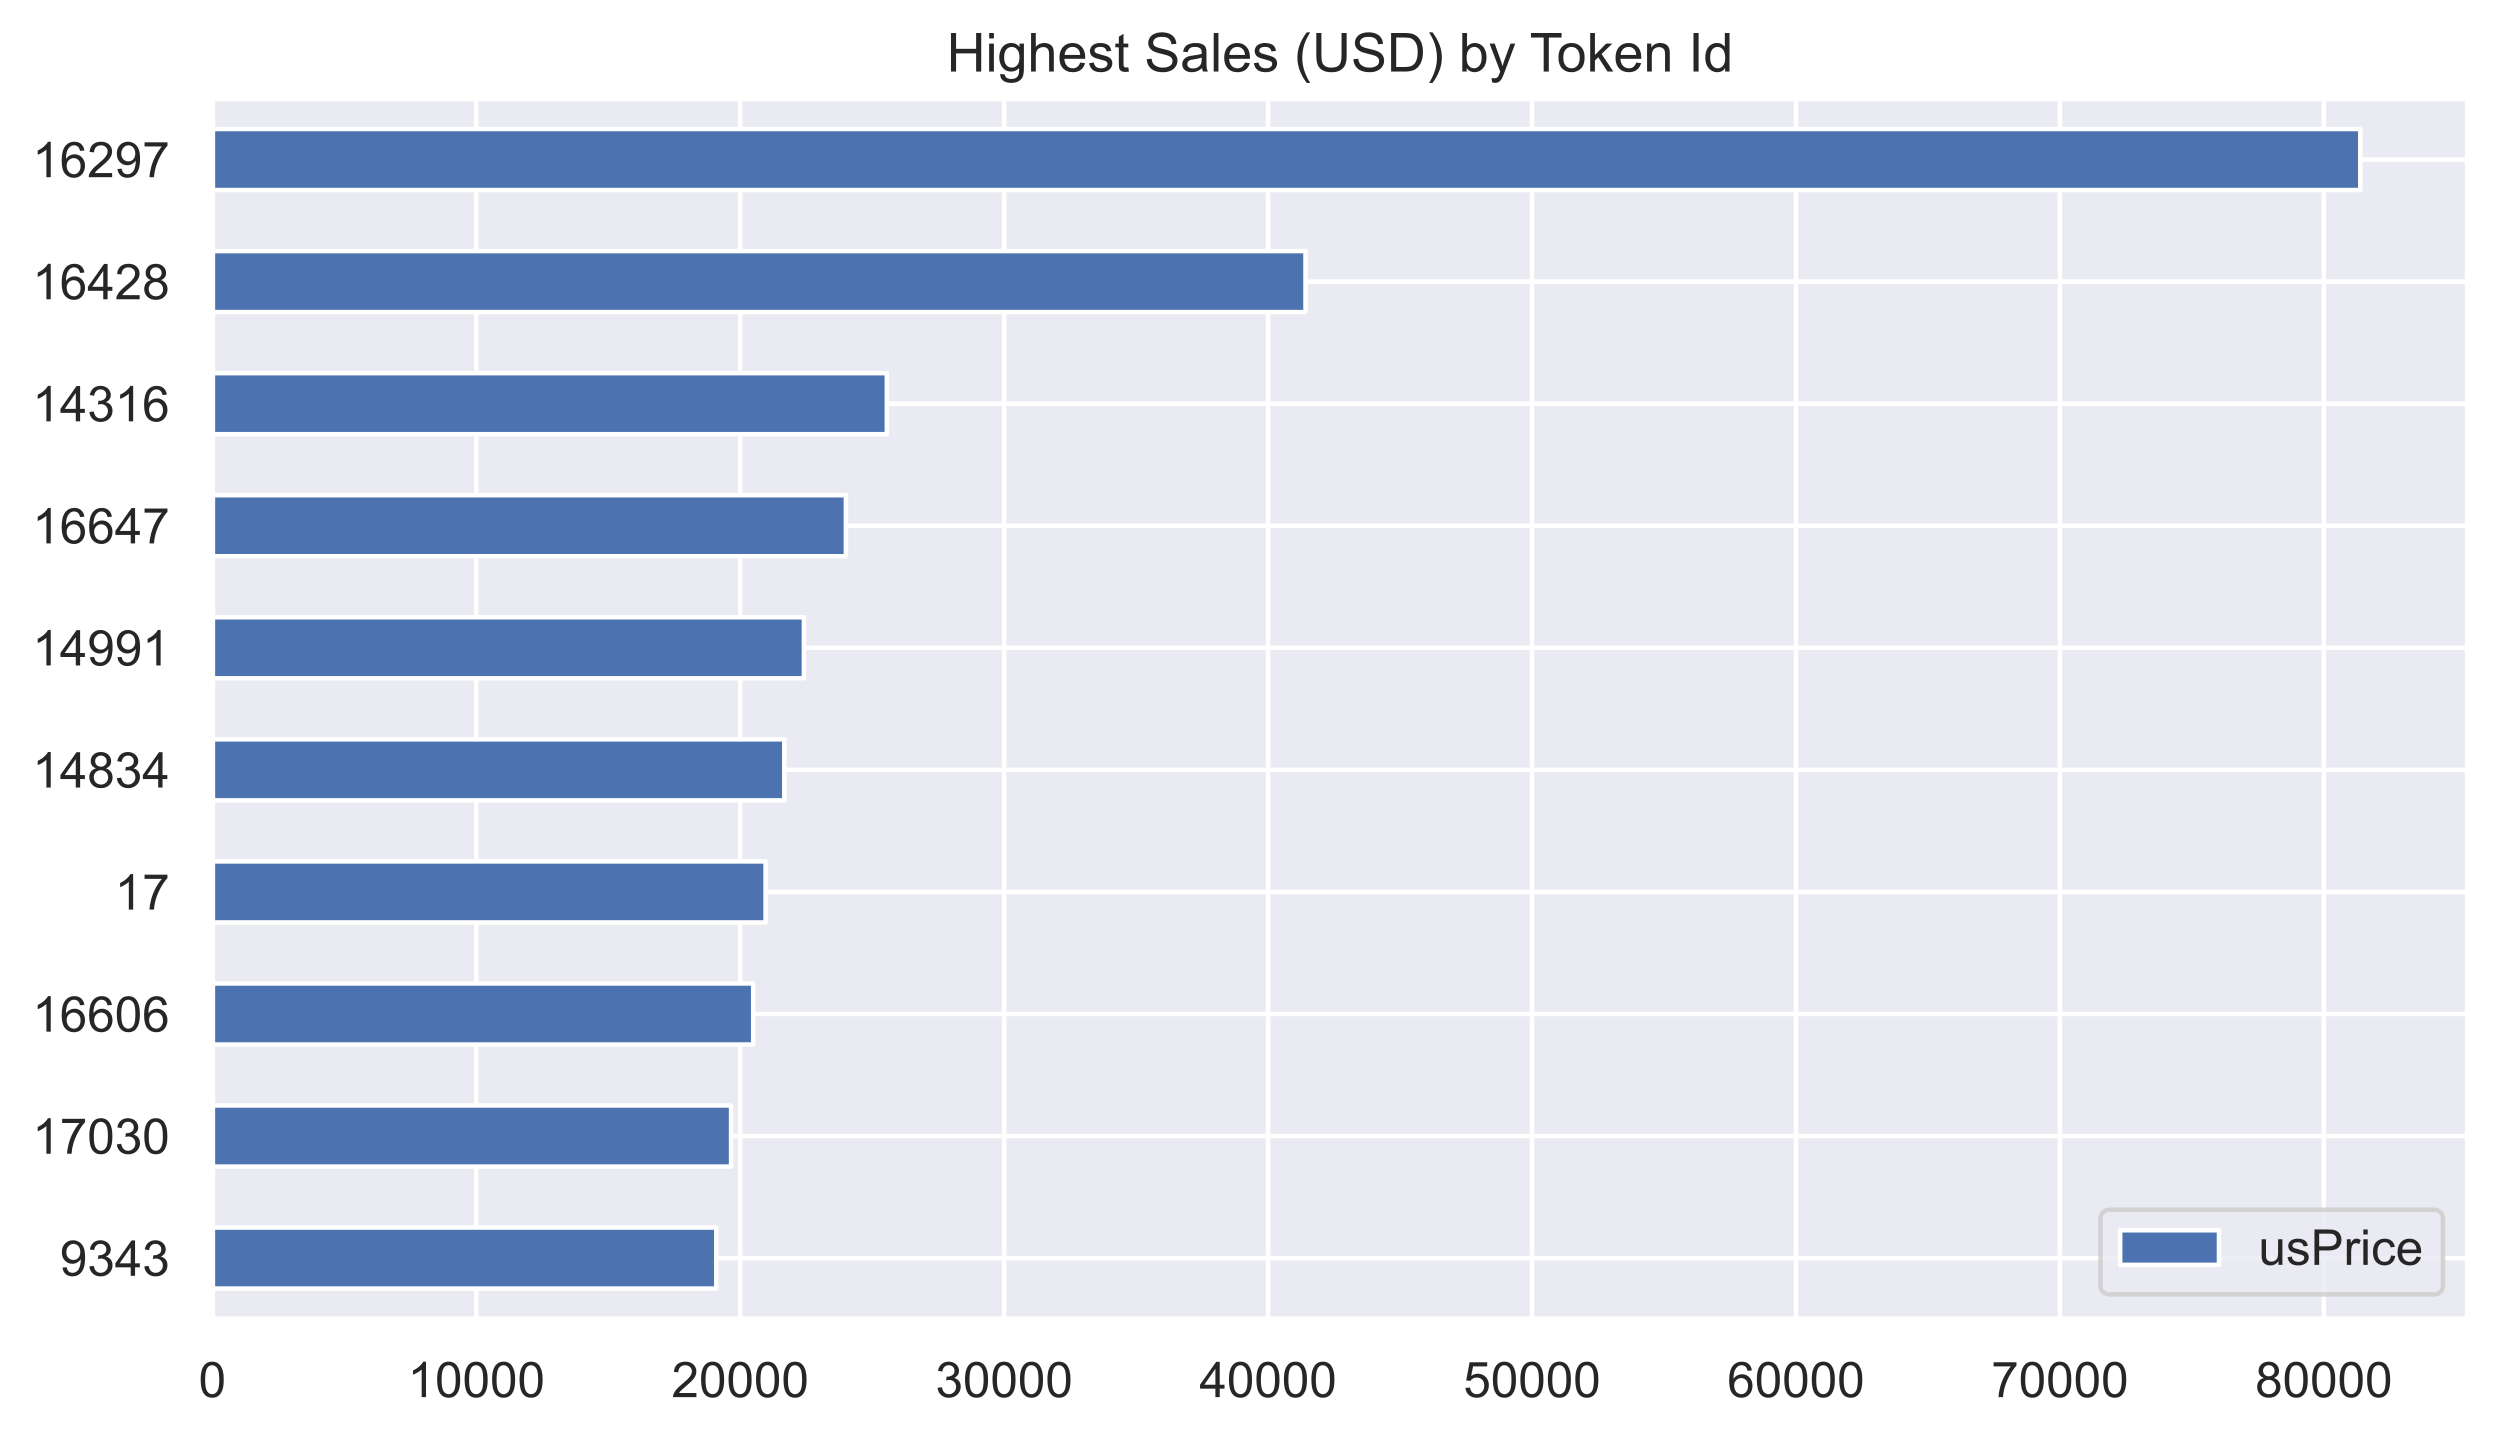 <svg height="427.327" viewBox="0 0 556.685 320.495" width="742.247" xmlns="http://www.w3.org/2000/svg" xmlns:xlink="http://www.w3.org/1999/xlink"><defs><style>*{stroke-linecap:butt;stroke-linejoin:round}</style></defs><g id="figure_1"><path d="M0 320.495h556.685V0H0z" fill="#fff" id="patch_1"/><g id="axes_1"><path d="M47.285 293.736h502.2v-271.8h-502.2z" fill="#eaeaf2" id="patch_2"/><g id="matplotlib.axis_1"><g id="xtick_1"><path clip-path="url(#pf2729f63f7)" d="M47.285 293.736v-271.8" fill="none" stroke="#fff" stroke-linecap="round" id="line2d_1"/><g transform="matrix(.11 0 0 -.11 44.227 311.11)" fill="#262626" id="text_1"><defs><path d="M4.156 35.297q0 12.703 2.61 20.437 2.609 7.75 7.75 11.938 5.156 4.203 12.968 4.203 5.766 0 10.11-2.328 4.343-2.313 7.172-6.688 2.843-4.359 4.453-10.64 1.61-6.266 1.61-16.922 0-12.594-2.595-20.328Q45.656 7.234 40.5 3q-5.14-4.219-13.016-4.219-10.343 0-16.25 7.422-7.078 8.938-7.078 29.094zm9.032 0q0-17.625 4.124-23.469Q21.438 6 27.485 6q6.063 0 10.188 5.86 4.125 5.859 4.125 23.437 0 17.687-4.125 23.484-4.125 5.813-10.281 5.813-6.047 0-9.672-5.125-4.532-6.532-4.532-24.172z" id="ArialMT-48"/></defs><use xlink:href="#ArialMT-48"/></g></g><g id="xtick_2"><path clip-path="url(#pf2729f63f7)" d="M106.057 293.736v-271.8" fill="none" stroke="#fff" stroke-linecap="round" id="line2d_2"/><g transform="matrix(.11 0 0 -.11 90.764 311.11)" fill="#262626" id="text_2"><defs><path d="M37.25 0h-8.781v56q-3.172-3.016-8.328-6.047-5.157-3.031-9.25-4.547v8.5q7.375 3.469 12.89 8.39 5.516 4.938 7.813 9.579h5.656z" id="ArialMT-49"/></defs><use xlink:href="#ArialMT-49"/><use x="55.615" xlink:href="#ArialMT-48"/><use x="111.23" xlink:href="#ArialMT-48"/><use x="166.846" xlink:href="#ArialMT-48"/><use x="222.461" xlink:href="#ArialMT-48"/></g></g><g id="xtick_3"><path clip-path="url(#pf2729f63f7)" d="M164.829 293.736v-271.8" fill="none" stroke="#fff" stroke-linecap="round" id="line2d_3"/><g transform="matrix(.11 0 0 -.11 149.536 311.11)" fill="#262626" id="text_3"><defs><path d="M50.344 8.453V0H3.03q-.094 3.172 1.016 6.11 1.812 4.827 5.781 9.515 3.985 4.688 11.516 10.844 11.672 9.562 15.765 15.156 4.11 5.594 4.11 10.578 0 5.219-3.75 8.797-3.735 3.594-9.735 3.594-6.343 0-10.156-3.813-3.812-3.797-3.86-10.531l-9.03.922q.921 10.11 6.968 15.406 6.063 5.297 16.282 5.297 10.296 0 16.296-5.719Q50.25 60.453 50.25 52q0-4.297-1.766-8.453-1.75-4.14-5.828-8.734T29.11 22.218q-7.922-6.64-10.172-9.016-2.234-2.36-3.703-4.75z" id="ArialMT-50"/></defs><use xlink:href="#ArialMT-50"/><use x="55.615" xlink:href="#ArialMT-48"/><use x="111.23" xlink:href="#ArialMT-48"/><use x="166.846" xlink:href="#ArialMT-48"/><use x="222.461" xlink:href="#ArialMT-48"/></g></g><g id="xtick_4"><path clip-path="url(#pf2729f63f7)" d="M223.6 293.736v-271.8" fill="none" stroke="#fff" stroke-linecap="round" id="line2d_4"/><g transform="matrix(.11 0 0 -.11 208.308 311.11)" fill="#262626" id="text_4"><defs><path d="M4.203 18.89l8.781 1.172q1.516-7.468 5.157-10.765Q21.78 6 27 6q6.203 0 10.469 4.297 4.281 4.297 4.281 10.656 0 6.047-3.953 9.969-3.953 3.937-10.063 3.937-2.484 0-6.203-.968l.985 7.718q.875-.109 1.406-.109 5.625 0 10.11 2.922 4.5 2.937 4.5 9.047 0 4.828-3.282 8-3.266 3.187-8.438 3.187-5.125 0-8.546-3.234-3.422-3.219-4.391-9.656l-8.797 1.562q1.61 8.828 7.313 13.688 5.718 4.859 14.218 4.859 5.86 0 10.782-2.516 4.937-2.515 7.547-6.859 2.624-4.344 2.624-9.234 0-4.625-2.5-8.438-2.484-3.812-7.359-6.062 6.344-1.453 9.86-6.078 3.515-4.61 3.515-11.547 0-9.375-6.844-15.891-6.828-6.516-17.28-6.516-9.423 0-15.657 5.61Q5.078 9.969 4.203 18.89z" id="ArialMT-51"/></defs><use xlink:href="#ArialMT-51"/><use x="55.615" xlink:href="#ArialMT-48"/><use x="111.23" xlink:href="#ArialMT-48"/><use x="166.846" xlink:href="#ArialMT-48"/><use x="222.461" xlink:href="#ArialMT-48"/></g></g><g id="xtick_5"><path clip-path="url(#pf2729f63f7)" d="M282.373 293.736v-271.8" fill="none" stroke="#fff" stroke-linecap="round" id="line2d_5"/><g transform="matrix(.11 0 0 -.11 267.08 311.11)" fill="#262626" id="text_5"><defs><path d="M32.328 0v17.14H1.266v8.063l32.672 46.375h7.171V25.203h9.672v-8.062H41.11V0zm0 25.203V57.47L9.906 25.203z" id="ArialMT-52"/></defs><use xlink:href="#ArialMT-52"/><use x="55.615" xlink:href="#ArialMT-48"/><use x="111.23" xlink:href="#ArialMT-48"/><use x="166.846" xlink:href="#ArialMT-48"/><use x="222.461" xlink:href="#ArialMT-48"/></g></g><g id="xtick_6"><path clip-path="url(#pf2729f63f7)" d="M341.145 293.736v-271.8" fill="none" stroke="#fff" stroke-linecap="round" id="line2d_6"/><g transform="matrix(.11 0 0 -.11 325.852 311.11)" fill="#262626" id="text_6"><defs><path d="M4.156 18.75l9.219.781q1.031-6.734 4.766-10.14Q21.875 6 27.156 6q6.344 0 10.735 4.781 4.39 4.797 4.39 12.703 0 7.516-4.218 11.86-4.22 4.36-11.063 4.36-4.25 0-7.672-1.938-3.406-1.922-5.36-5l-8.25 1.078 6.923 36.765H48.25v-8.406H19.672L15.828 42.97q6.438 4.5 13.516 4.5 9.375 0 15.812-6.5 6.453-6.5 6.453-16.703 0-9.72-5.656-16.797-6.89-8.688-18.797-8.688-9.765 0-15.953 5.469-6.172 5.469-7.047 14.5z" id="ArialMT-53"/></defs><use xlink:href="#ArialMT-53"/><use x="55.615" xlink:href="#ArialMT-48"/><use x="111.23" xlink:href="#ArialMT-48"/><use x="166.846" xlink:href="#ArialMT-48"/><use x="222.461" xlink:href="#ArialMT-48"/></g></g><g id="xtick_7"><path clip-path="url(#pf2729f63f7)" d="M399.917 293.736v-271.8" fill="none" stroke="#fff" stroke-linecap="round" id="line2d_7"/><g transform="matrix(.11 0 0 -.11 384.624 311.11)" fill="#262626" id="text_7"><defs><path d="M49.75 54.047l-8.734-.672q-1.172 5.172-3.313 7.516-3.578 3.765-8.797 3.765-4.203 0-7.375-2.344-4.14-3.03-6.547-8.843-2.39-5.813-2.484-16.547 3.172 4.828 7.766 7.172 4.593 2.343 9.625 2.343 8.78 0 14.953-6.468Q51.03 33.5 51.03 23.25q0-6.75-2.906-12.531-2.906-5.781-7.984-8.86-5.078-3.078-11.532-3.078-10.984 0-17.922 8.078Q3.766 14.938 3.766 33.5q0 20.75 7.656 30.172 6.687 8.203 18.015 8.203 8.454 0 13.844-4.734 5.407-4.735 6.469-13.094zm-35.875-30.86q0-4.53 1.922-8.687 1.922-4.14 5.39-6.328Q24.657 6 28.47 6q5.562 0 9.562 4.484 4.016 4.5 4.016 12.22 0 7.421-3.969 11.687-3.953 4.28-9.953 4.28-5.953 0-10.11-4.28-4.14-4.266-4.14-11.203z" id="ArialMT-54"/></defs><use xlink:href="#ArialMT-54"/><use x="55.615" xlink:href="#ArialMT-48"/><use x="111.23" xlink:href="#ArialMT-48"/><use x="166.846" xlink:href="#ArialMT-48"/><use x="222.461" xlink:href="#ArialMT-48"/></g></g><g id="xtick_8"><path clip-path="url(#pf2729f63f7)" d="M458.688 293.736v-271.8" fill="none" stroke="#fff" stroke-linecap="round" id="line2d_8"/><g transform="matrix(.11 0 0 -.11 443.396 311.11)" fill="#262626" id="text_8"><defs><path d="M4.734 62.203v8.453h46.344v-6.844q-6.844-7.265-13.562-19.328-6.703-12.062-10.36-24.812Q24.516 10.687 23.781 0H14.75q.14 8.453 3.313 20.406 3.171 11.969 9.109 23.078 5.937 11.11 12.625 18.72z" id="ArialMT-55"/></defs><use xlink:href="#ArialMT-55"/><use x="55.615" xlink:href="#ArialMT-48"/><use x="111.23" xlink:href="#ArialMT-48"/><use x="166.846" xlink:href="#ArialMT-48"/><use x="222.461" xlink:href="#ArialMT-48"/></g></g><g id="xtick_9"><path clip-path="url(#pf2729f63f7)" d="M517.46 293.736v-271.8" fill="none" stroke="#fff" stroke-linecap="round" id="line2d_9"/><g transform="matrix(.11 0 0 -.11 502.168 311.11)" fill="#262626" id="text_9"><defs><path d="M17.672 38.813q-5.469 2.015-8.11 5.718-2.624 3.719-2.624 8.89 0 7.813 5.609 13.126 5.625 5.328 14.937 5.328 9.375 0 15.094-5.453 5.719-5.438 5.719-13.25 0-4.984-2.625-8.672-2.61-3.672-7.922-5.688 6.594-2.14 10.031-6.937 3.438-4.781 3.438-11.422 0-9.172-6.5-15.422-6.485-6.25-17.078-6.25-10.594 0-17.094 6.266-6.5 6.281-6.5 15.656 0 6.985 3.547 11.688 3.547 4.718 10.078 6.422zm-1.75 14.906q0-5.078 3.265-8.313 3.282-3.218 8.5-3.218 5.079 0 8.329 3.187 3.25 3.203 3.25 7.844 0 4.843-3.36 8.14-3.343 3.297-8.312 3.297-5.032 0-8.36-3.234-3.312-3.219-3.312-7.703zm-2.828-33.063q0-3.765 1.781-7.281 1.781-3.516 5.297-5.453Q23.687 6 27.734 6q6.297 0 10.391 4.047 4.11 4.062 4.11 10.312 0 6.344-4.22 10.5-4.218 4.157-10.578 4.157-6.203 0-10.28-4.11-4.063-4.093-4.063-10.25z" id="ArialMT-56"/></defs><use xlink:href="#ArialMT-56"/><use x="55.615" xlink:href="#ArialMT-48"/><use x="111.23" xlink:href="#ArialMT-48"/><use x="166.846" xlink:href="#ArialMT-48"/><use x="222.461" xlink:href="#ArialMT-48"/></g></g></g><g id="matplotlib.axis_2"><g id="ytick_1"><path clip-path="url(#pf2729f63f7)" d="M47.285 35.526h502.2" fill="none" stroke="#fff" stroke-linecap="round" id="line2d_10"/><g transform="matrix(.11 0 0 -.11 7.2 39.462)" fill="#262626" id="text_10"><defs><path d="M5.469 16.547l8.453.781q1.062-5.953 4.094-8.64Q21.046 6 25.78 6q4.047 0 7.094 1.86 3.063 1.859 5.016 4.952 1.953 3.11 3.265 8.376 1.328 5.28 1.328 10.75 0 .578-.047 1.75-2.64-4.188-7.203-6.813-4.562-2.61-9.89-2.61-8.89 0-15.047 6.438-6.14 6.453-6.14 17 0 10.89 6.421 17.531Q17 71.875 26.656 71.875q6.985 0 12.766-3.766 5.797-3.75 8.797-10.718 3-6.953 3-20.141 0-13.719-2.985-21.844-2.968-8.125-8.859-12.375-5.875-4.25-13.781-4.25-8.407 0-13.735 4.657-5.312 4.671-6.39 13.109zM41.453 48.14q0 7.578-4.031 12.015-4.016 4.438-9.688 4.438-5.859 0-10.203-4.781-4.343-4.782-4.343-12.407 0-6.828 4.124-11.11 4.125-4.265 10.172-4.265 6.11 0 10.032 4.266 3.937 4.281 3.937 11.844z" id="ArialMT-57"/></defs><use xlink:href="#ArialMT-49"/><use x="55.615" xlink:href="#ArialMT-54"/><use x="111.23" xlink:href="#ArialMT-50"/><use x="166.846" xlink:href="#ArialMT-57"/><use x="222.461" xlink:href="#ArialMT-55"/></g></g><g id="ytick_2"><path clip-path="url(#pf2729f63f7)" d="M47.285 62.706h502.2" fill="none" stroke="#fff" stroke-linecap="round" id="line2d_11"/><g transform="matrix(.11 0 0 -.11 7.2 66.642)" fill="#262626" id="text_11"><use xlink:href="#ArialMT-49"/><use x="55.615" xlink:href="#ArialMT-54"/><use x="111.23" xlink:href="#ArialMT-52"/><use x="166.846" xlink:href="#ArialMT-50"/><use x="222.461" xlink:href="#ArialMT-56"/></g></g><g id="ytick_3"><path clip-path="url(#pf2729f63f7)" d="M47.285 89.886h502.2" fill="none" stroke="#fff" stroke-linecap="round" id="line2d_12"/><g transform="matrix(.11 0 0 -.11 7.2 93.822)" fill="#262626" id="text_12"><use xlink:href="#ArialMT-49"/><use x="55.615" xlink:href="#ArialMT-52"/><use x="111.23" xlink:href="#ArialMT-51"/><use x="166.846" xlink:href="#ArialMT-49"/><use x="222.461" xlink:href="#ArialMT-54"/></g></g><g id="ytick_4"><path clip-path="url(#pf2729f63f7)" d="M47.285 117.066h502.2" fill="none" stroke="#fff" stroke-linecap="round" id="line2d_13"/><g transform="matrix(.11 0 0 -.11 7.2 121.002)" fill="#262626" id="text_13"><use xlink:href="#ArialMT-49"/><use x="55.615" xlink:href="#ArialMT-54"/><use x="111.23" xlink:href="#ArialMT-54"/><use x="166.846" xlink:href="#ArialMT-52"/><use x="222.461" xlink:href="#ArialMT-55"/></g></g><g id="ytick_5"><path clip-path="url(#pf2729f63f7)" d="M47.285 144.246h502.2" fill="none" stroke="#fff" stroke-linecap="round" id="line2d_14"/><g transform="matrix(.11 0 0 -.11 7.2 148.182)" fill="#262626" id="text_14"><use xlink:href="#ArialMT-49"/><use x="55.615" xlink:href="#ArialMT-52"/><use x="111.23" xlink:href="#ArialMT-57"/><use x="166.846" xlink:href="#ArialMT-57"/><use x="222.461" xlink:href="#ArialMT-49"/></g></g><g id="ytick_6"><path clip-path="url(#pf2729f63f7)" d="M47.285 171.426h502.2" fill="none" stroke="#fff" stroke-linecap="round" id="line2d_15"/><g transform="matrix(.11 0 0 -.11 7.2 175.362)" fill="#262626" id="text_15"><use xlink:href="#ArialMT-49"/><use x="55.615" xlink:href="#ArialMT-52"/><use x="111.23" xlink:href="#ArialMT-56"/><use x="166.846" xlink:href="#ArialMT-51"/><use x="222.461" xlink:href="#ArialMT-52"/></g></g><g id="ytick_7"><path clip-path="url(#pf2729f63f7)" d="M47.285 198.606h502.2" fill="none" stroke="#fff" stroke-linecap="round" id="line2d_16"/><g transform="matrix(.11 0 0 -.11 25.551 202.542)" fill="#262626" id="text_16"><use xlink:href="#ArialMT-49"/><use x="55.615" xlink:href="#ArialMT-55"/></g></g><g id="ytick_8"><path clip-path="url(#pf2729f63f7)" d="M47.285 225.786h502.2" fill="none" stroke="#fff" stroke-linecap="round" id="line2d_17"/><g transform="matrix(.11 0 0 -.11 7.2 229.722)" fill="#262626" id="text_17"><use xlink:href="#ArialMT-49"/><use x="55.615" xlink:href="#ArialMT-54"/><use x="111.23" xlink:href="#ArialMT-54"/><use x="166.846" xlink:href="#ArialMT-48"/><use x="222.461" xlink:href="#ArialMT-54"/></g></g><g id="ytick_9"><path clip-path="url(#pf2729f63f7)" d="M47.285 252.966h502.2" fill="none" stroke="#fff" stroke-linecap="round" id="line2d_18"/><g transform="matrix(.11 0 0 -.11 7.2 256.902)" fill="#262626" id="text_18"><use xlink:href="#ArialMT-49"/><use x="55.615" xlink:href="#ArialMT-55"/><use x="111.23" xlink:href="#ArialMT-48"/><use x="166.846" xlink:href="#ArialMT-51"/><use x="222.461" xlink:href="#ArialMT-48"/></g></g><g id="ytick_10"><path clip-path="url(#pf2729f63f7)" d="M47.285 280.146h502.2" fill="none" stroke="#fff" stroke-linecap="round" id="line2d_19"/><g transform="matrix(.11 0 0 -.11 13.317 284.082)" fill="#262626" id="text_19"><use xlink:href="#ArialMT-57"/><use x="55.615" xlink:href="#ArialMT-51"/><use x="111.23" xlink:href="#ArialMT-52"/><use x="166.846" xlink:href="#ArialMT-51"/></g></g></g><path clip-path="url(#pf2729f63f7)" d="M47.285 28.73h478.286v13.59H47.285z" fill="#4c72b0" stroke="#fff" id="patch_3"/><path clip-path="url(#pf2729f63f7)" d="M47.285 55.91h243.416V69.5H47.285z" fill="#4c72b0" stroke="#fff" id="patch_4"/><path clip-path="url(#pf2729f63f7)" d="M47.285 83.09h150.192v13.59H47.285z" fill="#4c72b0" stroke="#fff" id="patch_5"/><path clip-path="url(#pf2729f63f7)" d="M47.285 110.27h141.07v13.59H47.285z" fill="#4c72b0" stroke="#fff" id="patch_6"/><path clip-path="url(#pf2729f63f7)" d="M47.285 137.45h131.726v13.59H47.285z" fill="#4c72b0" stroke="#fff" id="patch_7"/><path clip-path="url(#pf2729f63f7)" d="M47.285 164.63h127.353v13.59H47.285z" fill="#4c72b0" stroke="#fff" id="patch_8"/><path clip-path="url(#pf2729f63f7)" d="M47.285 191.81h123.192v13.59H47.285z" fill="#4c72b0" stroke="#fff" id="patch_9"/><path clip-path="url(#pf2729f63f7)" d="M47.285 218.99h120.43v13.59H47.285z" fill="#4c72b0" stroke="#fff" id="patch_10"/><path clip-path="url(#pf2729f63f7)" d="M47.285 246.17H162.79v13.59H47.285z" fill="#4c72b0" stroke="#fff" id="patch_11"/><path clip-path="url(#pf2729f63f7)" d="M47.285 273.35h112.207v13.59H47.285z" fill="#4c72b0" stroke="#fff" id="patch_12"/><path d="M47.285 293.736v-271.8" fill="none" stroke="#fff" stroke-linecap="square" stroke-width="1.25" id="patch_13"/><path d="M549.485 293.736v-271.8" fill="none" stroke="#fff" stroke-linecap="square" stroke-width="1.25" id="patch_14"/><path d="M47.285 293.736h502.2" fill="none" stroke="#fff" stroke-linecap="square" stroke-width="1.25" id="patch_15"/><path d="M47.285 21.936h502.2" fill="none" stroke="#fff" stroke-linecap="square" stroke-width="1.25" id="patch_16"/><g transform="matrix(.12 0 0 -.12 210.794 15.936)" fill="#262626" id="text_20"><defs><path d="M54.688 71.578h9.468v-41.36q0-10.78-2.437-17.14Q59.28 6.734 52.906 2.75q-6.375-3.969-16.718-3.969-10.063 0-16.47 3.469-6.39 3.469-9.124 10.031-2.735 6.563-2.735 17.938v41.36h9.47V30.28q0-9.328 1.733-13.75 1.735-4.422 5.954-6.812 4.234-2.39 10.343-2.39 10.438 0 14.875 4.734 4.453 4.734 4.453 18.218z" id="ArialMT-85"/><path d="M8.016 0v71.578h9.468v-29.39h37.203v29.39h9.47V0h-9.47v33.734H17.484V0z" id="ArialMT-72"/><path d="M4.984-4.297l8.547-1.266q.531-3.953 2.969-5.765 3.281-2.438 8.938-2.438 6.109 0 9.421 2.438 3.328 2.437 4.5 6.828.688 2.688.625 11.281Q34.234 0 25.641 0 14.938 0 9.078 7.719q-5.86 7.718-5.86 18.5 0 7.422 2.688 13.687 2.688 6.282 7.782 9.703 5.109 3.422 12 3.422 9.171 0 15.14-7.422v6.25h8.094V7.031q0-12.11-2.469-17.156-2.453-5.063-7.812-7.984-5.344-2.938-13.157-2.938-9.265 0-14.984 4.172-5.719 4.172-5.516 12.578zM12.25 26.86q0-10.203 4.047-14.89Q20.359 7.28 26.469 7.28q6.047 0 10.14 4.657 4.11 4.671 4.11 14.624 0 9.516-4.219 14.344-4.219 4.844-10.188 4.844-5.859 0-9.968-4.766-4.094-4.75-4.094-14.125z" id="ArialMT-103"/><path d="M6.594 0v71.578h8.781V45.906q6.156 7.125 15.531 7.125 5.766 0 10.016-2.281 4.25-2.266 6.078-6.266 1.828-4 1.828-11.625V0h-8.781v32.86q0 6.593-2.86 9.593-2.859 3-8.078 3-3.906 0-7.359-2.031-3.438-2.016-4.906-5.484-1.469-3.47-1.469-9.563V0z" id="ArialMT-104"/><path d="M42.094 16.703l9.078-1.125q-2.14-7.953-7.953-12.36-5.813-4.39-14.844-4.39-11.375 0-18.047 7-6.672 7.016-6.672 19.656 0 13.094 6.735 20.313 6.75 7.234 17.484 7.234 10.406 0 17-7.078 6.594-7.078 6.594-19.922 0-.781-.047-2.343H12.75q.484-8.547 4.828-13.094 4.344-4.531 10.844-4.531 4.828 0 8.25 2.53 3.422 2.548 5.422 8.11zm-28.86 14.203h28.953q-.578 6.547-3.312 9.813-4.203 5.078-10.89 5.078-6.063 0-10.188-4.047-4.125-4.047-4.563-10.844z" id="ArialMT-101"/><path d="M3.078 15.484l8.688 1.36q.734-5.219 4.078-8 3.344-2.781 9.36-2.781 6.046 0 8.968 2.453 2.937 2.468 2.937 5.796 0 2.97-2.593 4.688-1.797 1.172-8.985 2.969-9.656 2.453-13.39 4.234-3.735 1.781-5.672 4.922-1.922 3.156-1.922 6.969 0 3.453 1.578 6.406 1.594 2.969 4.328 4.922 2.047 1.5 5.578 2.547 3.547 1.062 7.61 1.062 6.093 0 10.703-1.765 4.625-1.75 6.812-4.766 2.203-3 3.032-8.016l-8.594-1.172q-.578 4-3.39 6.235-2.813 2.25-7.938 2.25-6.047 0-8.641-2-2.594-2-2.594-4.688 0-1.703 1.078-3.078 1.079-1.406 3.375-2.343 1.313-.485 7.766-2.235 9.328-2.5 13-4.094 3.688-1.578 5.781-4.609 2.11-3.016 2.11-7.516 0-4.39-2.563-8.28-2.562-3.876-7.406-6-4.828-2.126-10.922-2.126-10.11 0-15.406 4.203-5.297 4.203-6.766 12.453z" id="ArialMT-115"/><path d="M25.781 7.86L27.047.093q-3.703-.781-6.64-.781-4.782 0-7.423 1.515-2.625 1.516-3.703 3.985Q8.203 7.28 8.203 15.188v29.828H1.766v6.843h6.437v12.844l8.735 5.266v-18.11h8.843v-6.843h-8.843V14.703q0-3.765.468-4.844.469-1.062 1.516-1.703 1.047-.64 3-.64 1.469 0 3.86.343z" id="ArialMT-116"/><path d="M4.5 23l8.922.781q.64-5.375 2.953-8.812 2.328-3.438 7.203-5.563 4.89-2.125 11-2.125 5.406 0 9.563 1.61 4.156 1.609 6.172 4.406 2.03 2.812 2.03 6.14 0 3.36-1.952 5.875-1.953 2.516-6.438 4.235-2.89 1.125-12.75 3.484-9.86 2.375-13.812 4.469-5.141 2.688-7.657 6.656-2.5 3.985-2.5 8.922 0 5.422 3.063 10.125 3.078 4.719 8.984 7.156 5.922 2.438 13.14 2.438 7.954 0 14.032-2.563 6.094-2.562 9.36-7.546 3.265-4.97 3.515-11.266l-9.078-.688q-.734 6.782-4.969 10.25-4.218 3.47-12.468 3.47-8.594 0-12.532-3.157-3.922-3.14-3.922-7.578 0-3.86 2.782-6.36 2.734-2.484 14.28-5.093 11.548-2.61 15.845-4.563 6.25-2.89 9.218-7.312 2.985-4.407 2.985-10.172 0-5.719-3.266-10.782-3.266-5.046-9.406-7.859-6.125-2.797-13.781-2.797-9.72 0-16.297 2.828-6.563 2.829-10.297 8.516Q4.687 15.828 4.5 23z" id="ArialMT-83"/><path d="M40.438 6.39Q35.547 2.25 31.03.532q-4.515-1.703-9.687-1.703-8.547 0-13.14 4.172-4.595 4.172-4.595 10.672 0 3.812 1.735 6.953 1.734 3.156 4.547 5.063 2.812 1.906 6.328 2.875 2.578.687 7.812 1.328 10.64 1.265 15.672 3.015.047 1.813.047 2.297 0 5.375-2.5 7.578-3.36 2.969-10 2.969-6.203 0-9.156-2.172-2.953-2.172-4.375-7.687l-8.594 1.172q1.172 5.515 3.86 8.906 2.687 3.39 7.765 5.218 5.078 1.844 11.766 1.844 6.64 0 10.78-1.562 4.157-1.563 6.11-3.938 1.953-2.36 2.735-5.984.437-2.234.437-8.094V21.734q0-12.265.563-15.515.562-3.235 2.234-6.219h-9.188q-1.359 2.734-1.75 6.39zm-.735 19.641q-4.797-1.953-14.36-3.328-5.421-.781-7.671-1.765-2.235-.97-3.469-2.844-1.219-1.875-1.219-4.172 0-3.516 2.657-5.86 2.671-2.343 7.796-2.343 5.079 0 9.032 2.218 3.953 2.22 5.812 6.079 1.422 2.984 1.422 8.78z" id="ArialMT-97"/><path d="M6.39 0v71.578h8.797V0z" id="ArialMT-108"/><path d="M23.39-21.047Q16.11-11.859 11.079.438 6.063 12.75 6.063 25.922q0 11.625 3.75 22.265 4.39 12.36 13.578 24.61h6.297q-5.907-10.156-7.813-14.5-2.984-6.734-4.688-14.063-2.093-9.125-2.093-18.359 0-23.484 14.594-46.922z" id="ArialMT-40"/><path d="M6.64 61.469v10.11h8.797v-10.11zM6.64 0v51.86h8.797V0z" id="ArialMT-105"/><path d="M7.719 0v71.578h24.656q8.344 0 12.75-1.016 6.14-1.421 10.484-5.124 5.672-4.797 8.47-12.25 2.812-7.438 2.812-17 0-8.157-1.907-14.454-1.89-6.297-4.875-10.437-2.984-4.125-6.53-6.5-3.532-2.36-8.532-3.578Q40.047 0 33.547 0zm9.468 8.453H32.47q7.078 0 11.11 1.313 4.03 1.312 6.421 3.718 3.375 3.36 5.25 9.047 1.875 5.688 1.875 13.797 0 11.234-3.688 17.266-3.687 6.031-8.953 8.078-3.812 1.469-12.25 1.469H17.187z" id="ArialMT-68"/><path d="M12.36-21.047H6.062Q20.655 2.391 20.655 25.875q0 9.188-2.093 18.219-1.672 7.328-4.641 14.062-1.906 4.39-7.86 14.64h6.297q9.172-12.25 13.563-24.609 3.765-10.64 3.765-22.265 0-13.172-5.062-25.485-5.047-12.296-12.266-21.484z" id="ArialMT-41"/><path d="M14.703 0H6.547v71.578h8.781V46.047q5.578 6.984 14.219 6.984 4.781 0 9.047-1.937 4.281-1.922 7.031-5.422 2.766-3.484 4.328-8.422 1.563-4.922 1.563-10.547 0-13.328-6.594-20.61-6.594-7.265-15.813-7.265-9.187 0-14.406 7.672zm-.11 26.313q0-9.313 2.548-13.47 4.156-6.78 11.234-6.78 5.75 0 9.953 5 4.203 5 4.203 14.921 0 10.157-4.031 14.985-4.031 4.828-9.734 4.828-5.766 0-9.97-5-4.202-5-4.202-14.484z" id="ArialMT-98"/><path d="M6.203-19.969l-.984 8.25q2.89-.781 5.031-.781 2.938 0 4.688.984 1.765.97 2.89 2.72.828 1.327 2.688 6.546.234.734.78 2.156L1.61 51.86h9.47l10.796-30.03q2.094-5.72 3.766-12.017 1.515 6.063 3.609 11.813l11.078 30.234h8.797L29.391-.875q-3.172-8.547-4.922-11.766-2.344-4.359-5.375-6.375-3.032-2.03-7.235-2.03-2.53 0-5.656 1.077z" id="ArialMT-121"/><path d="M25.922 0v63.14H2.344v8.438h56.734v-8.437H35.406V0z" id="ArialMT-84"/><path d="M3.328 25.922q0 14.406 8 21.344 6.688 5.765 16.313 5.765 10.687 0 17.468-7.015 6.797-7 6.797-19.36 0-10-3-15.75-3-5.734-8.75-8.906-5.734-3.172-12.515-3.172-10.891 0-17.61 6.984-6.703 6.985-6.703 20.11zm9.031 0q0-9.953 4.344-14.906 4.344-4.954 10.938-4.954 6.547 0 10.89 4.97 4.344 4.984 4.344 15.187 0 9.625-4.375 14.578-4.375 4.953-10.86 4.953-6.593 0-10.937-4.938-4.344-4.921-4.344-14.89z" id="ArialMT-111"/><path d="M6.64 0v71.578h8.797V30.766l20.797 21.093H47.61L27.781 32.625 49.61 0H38.766L21.625 26.516l-6.188-5.953V0z" id="ArialMT-107"/><path d="M6.594 0v51.86H14.5v-7.376q5.719 8.547 16.5 8.547 4.688 0 8.625-1.687 3.938-1.688 5.89-4.422 1.954-2.734 2.735-6.484.484-2.454.484-8.547V0h-8.797v31.547q0 5.375-1.03 8.031-1.016 2.656-3.626 4.234-2.61 1.594-6.125 1.594-5.625 0-9.703-3.562-4.078-3.563-4.078-13.516V0z" id="ArialMT-110"/><path d="M9.328 0v71.578h9.469V0z" id="ArialMT-73"/><path d="M40.234 0v6.547q-4.937-7.719-14.5-7.719-6.203 0-11.406 3.422t-8.062 9.547q-2.844 6.125-2.844 14.078 0 7.766 2.578 14.094 2.594 6.328 7.766 9.687 5.187 3.375 11.578 3.375 4.687 0 8.343-1.984 3.672-1.969 5.97-5.14v25.671h8.734V0zm-27.78 25.875q0-9.953 4.187-14.89 4.203-4.922 9.922-4.922 5.765 0 9.78 4.703 4.032 4.718 4.032 14.375 0 10.656-4.11 15.625-4.093 4.984-10.093 4.984-5.86 0-9.797-4.781-3.922-4.782-3.922-15.094z" id="ArialMT-100"/></defs><use xlink:href="#ArialMT-72"/><use x="72.217" xlink:href="#ArialMT-105"/><use x="94.434" xlink:href="#ArialMT-103"/><use x="150.049" xlink:href="#ArialMT-104"/><use x="205.664" xlink:href="#ArialMT-101"/><use x="261.279" xlink:href="#ArialMT-115"/><use x="311.279" xlink:href="#ArialMT-116"/><use x="339.063" xlink:href="#ArialMT-32"/><use x="366.846" xlink:href="#ArialMT-83"/><use x="433.545" xlink:href="#ArialMT-97"/><use x="489.16" xlink:href="#ArialMT-108"/><use x="511.377" xlink:href="#ArialMT-101"/><use x="566.992" xlink:href="#ArialMT-115"/><use x="616.992" xlink:href="#ArialMT-32"/><use x="644.775" xlink:href="#ArialMT-40"/><use x="678.076" xlink:href="#ArialMT-85"/><use x="750.293" xlink:href="#ArialMT-83"/><use x="816.992" xlink:href="#ArialMT-68"/><use x="889.209" xlink:href="#ArialMT-41"/><use x="922.51" xlink:href="#ArialMT-32"/><use x="950.293" xlink:href="#ArialMT-98"/><use x="1005.908" xlink:href="#ArialMT-121"/><use x="1055.908" xlink:href="#ArialMT-32"/><use x="1081.941" xlink:href="#ArialMT-84"/><use x="1131.9" xlink:href="#ArialMT-111"/><use x="1187.516" xlink:href="#ArialMT-107"/><use x="1237.516" xlink:href="#ArialMT-101"/><use x="1293.131" xlink:href="#ArialMT-110"/><use x="1348.746" xlink:href="#ArialMT-32"/><use x="1376.529" xlink:href="#ArialMT-73"/><use x="1404.313" xlink:href="#ArialMT-100"/></g><g id="legend_1"><path d="M469.907 288.236h71.878q2.2 0 2.2-2.2v-14.46q0-2.2-2.2-2.2h-71.878q-2.2 0-2.2 2.2v14.46q0 2.2 2.2 2.2z" fill="#eaeaf2" opacity=".8" stroke="#ccc" id="patch_17"/><path d="M472.107 281.65h22v-7.7h-22z" fill="#4c72b0" stroke="#fff" id="patch_18"/><g transform="matrix(.11 0 0 -.11 502.907 281.65)" fill="#262626" id="text_21"><defs><path d="M40.578 0v7.625q-6.062-8.797-16.453-8.797-4.594 0-8.578 1.75Q11.578 2.344 9.64 5q-1.922 2.672-2.704 6.531-.546 2.578-.546 8.203V51.86h8.796V23.094q0-6.875.532-9.282.828-3.453 3.515-5.437 2.688-1.984 6.641-1.984t7.422 2.03q3.469 2.032 4.906 5.517 1.453 3.5 1.453 10.14V51.86h8.782V0z" id="ArialMT-117"/><path d="M7.719 0v71.578h27q7.125 0 10.89-.672 5.266-.89 8.828-3.36 3.579-2.452 5.75-6.905 2.172-4.438 2.172-9.766 0-9.125-5.812-15.453-5.813-6.313-21-6.313h-18.36V0zm9.468 37.547h18.5q9.188 0 13.047 3.422 3.86 3.422 3.86 9.625 0 4.484-2.282 7.672-2.265 3.203-5.968 4.234-2.407.64-8.844.64H17.187z" id="ArialMT-80"/><path d="M6.5 0v51.86h7.906V44q3.031 5.516 5.594 7.266 2.563 1.765 5.64 1.765 4.438 0 9.032-2.828l-3.031-8.156q-3.22 1.906-6.438 1.906-2.89 0-5.187-1.734-2.297-1.735-3.266-4.813-1.469-4.687-1.469-10.25V0z" id="ArialMT-114"/><path d="M40.438 19l8.64-1.125q-1.422-8.938-7.266-14-5.828-5.047-14.328-5.047-10.64 0-17.109 6.953-6.469 6.969-6.469 19.953 0 8.391 2.781 14.688 2.782 6.312 8.47 9.453 5.687 3.156 12.39 3.156 8.437 0 13.812-4.281 5.375-4.266 6.891-12.125l-8.547-1.328q-1.219 5.234-4.328 7.86-3.094 2.64-7.5 2.64-6.64 0-10.797-4.766-4.14-4.75-4.14-15.047 0-10.453 4-15.187 4.015-4.735 10.453-4.735 5.172 0 8.64 3.172Q39.5 12.406 40.438 19z" id="ArialMT-99"/></defs><use xlink:href="#ArialMT-117"/><use x="55.615" xlink:href="#ArialMT-115"/><use x="105.615" xlink:href="#ArialMT-80"/><use x="172.314" xlink:href="#ArialMT-114"/><use x="205.615" xlink:href="#ArialMT-105"/><use x="227.832" xlink:href="#ArialMT-99"/><use x="277.832" xlink:href="#ArialMT-101"/></g></g></g></g><defs><clipPath id="pf2729f63f7"><path d="M47.285 21.936h502.2v271.8h-502.2z"/></clipPath></defs></svg>